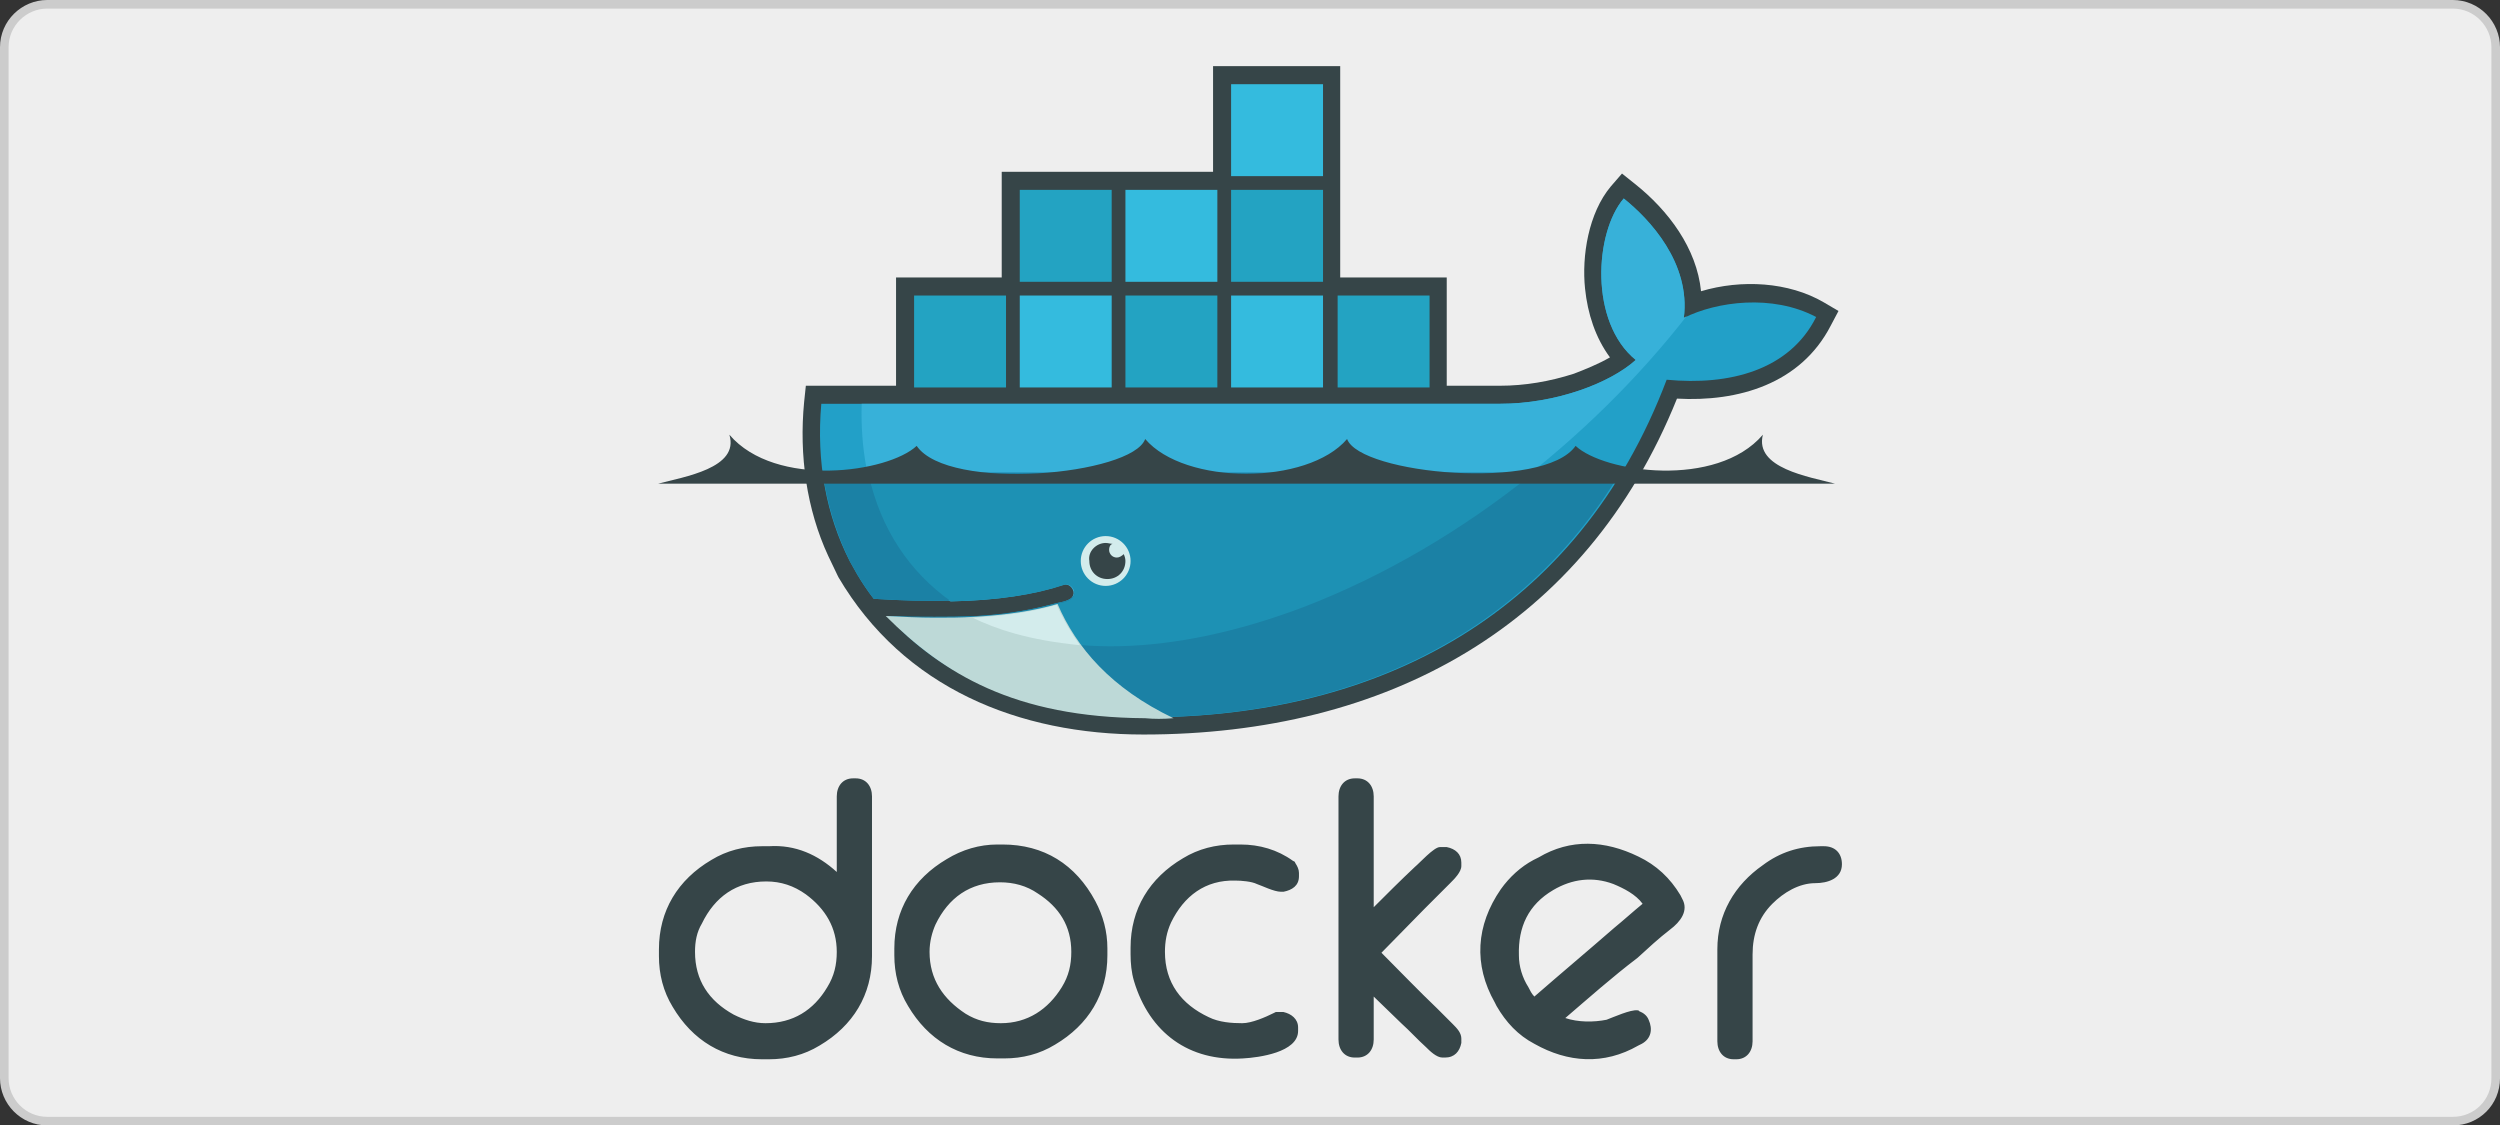 <svg version="1.1" id="レイヤー_1" xmlns="http://www.w3.org/2000/svg" x="0" y="0" viewBox="0 0 291 131" xml:space="preserve"><rect x="0" y="0" width="291" height="131" fill="#333333" stroke="none"/><style>.st1{fill:#364548}.st6{fill:#23a3c2}.st7{fill:#34bbde}.st8{fill:#d3ecec}</style><path id="レイヤー_1_1_" d="M285.5 130.5H5.5c-2.8 0-5-2.3-5-5V5.5c0-2.8 2.3-5 5-5h280c2.8 0 5 2.3 5 5v120c0 2.8-2.2 5-5 5z" fill="#eee" stroke="#ccc" stroke-miterlimit="10"/><path class="st1" d="M97.4 101.5v-8.8c0-1.2.7-2.1 1.9-2.1h.3c1.2 0 1.9.9 1.9 2.1v18.6c0 4.5-2.2 8.1-6.1 10.4-1.8 1.1-3.8 1.6-5.9 1.6h-.8c-4.5 0-8.1-2.2-10.4-6.1-1.1-1.8-1.6-3.8-1.6-5.9v-.8c0-4.5 2.2-8.1 6.1-10.4 1.8-1.1 3.8-1.6 5.9-1.6h.8c3.1-.2 5.7 1 7.9 3zm-16.5 9.3c0 3.3 1.6 5.7 4.5 7.3 1.2.6 2.4 1 3.7 1 3.2 0 5.6-1.5 7.2-4.2.8-1.3 1.1-2.6 1.1-4.1 0-2.8-1.3-5-3.6-6.7-1.4-1-2.9-1.5-4.6-1.5-3.5 0-6 1.8-7.5 4.9-.6 1-.8 2.1-.8 3.3zm35.2-12.5h.6c4.8 0 8.5 2.3 10.8 6.6.9 1.7 1.4 3.5 1.4 5.5v.8c0 4.5-2.2 8.1-6.1 10.4-1.8 1.1-3.8 1.6-5.9 1.6h-.8c-4.5 0-8.1-2.2-10.4-6.1-1.1-1.8-1.6-3.8-1.6-5.9v-.8c0-4.5 2.2-8.1 6.1-10.4 1.8-1.1 3.8-1.7 5.9-1.7zm-7.9 12.5c0 3.2 1.6 5.5 4.2 7.2 1.3.8 2.6 1.1 4.1 1.1 3.1 0 5.5-1.6 7.1-4.2.8-1.3 1.1-2.6 1.1-4.1 0-3-1.4-5.2-3.9-6.8-1.3-.9-2.8-1.3-4.4-1.3-3.5 0-6 1.8-7.5 4.9-.4.9-.7 2-.7 3.2zm38.1-7.9c-.6-.3-1.8-.4-2.5-.4-3.5-.1-6 1.8-7.5 4.9-.5 1.1-.7 2.2-.7 3.4 0 3.6 1.9 6.1 5.1 7.6 1.2.6 2.7.7 3.9.7 1.1 0 2.7-.7 3.7-1.2l.2-.1h.9c.9.2 1.7.8 1.7 1.8v.4c0 2.5-4.6 3.1-6.4 3.2-6.3.4-10.9-3-12.7-9-.3-1-.4-2.1-.4-3.1v-.8c0-4.5 2.2-8.1 6.1-10.4 1.8-1.1 3.8-1.6 5.9-1.6h.8c2.2 0 4.3.6 6.1 1.9l.2.1.1.2c.2.3.4.7.4 1.1v.4c0 1.1-.8 1.6-1.8 1.8H149.1c-.8 0-2.2-.7-2.8-.9zm13.5 2.8c1.6-1.6 3.2-3.2 4.9-4.8.5-.4 2.2-2.3 2.9-2.3H168.4c1 .2 1.7.8 1.7 1.8v.4c0 .7-.8 1.5-1.3 2l-3 3-5 5.1c2.2 2.2 4.3 4.4 6.5 6.5l1.8 1.8c.2.2.5.5.7.8.2.3.3.6.3.9v.5c-.2 1-.8 1.7-1.9 1.7h-.3c-.7 0-1.5-.8-1.9-1.2-1-.9-1.9-1.9-2.9-2.8l-3.2-3.1v5c0 1.2-.7 2.1-1.9 2.1h-.3c-1.2 0-1.9-.9-1.9-2.1V92.7c0-1.2.7-2.1 1.9-2.1h.3c1.2 0 1.9.9 1.9 2.1v13h-.1zm52.1-7.2h.4c1.3 0 2.1.8 2.1 2.1 0 1.7-1.7 2.2-3.1 2.2-1.9 0-3.7 1.1-5 2.4-1.6 1.6-2.3 3.6-2.3 5.9v10.1c0 1.2-.7 2.1-1.9 2.1h-.3c-1.2 0-1.9-.9-1.9-2.1v-10.7c0-4.1 2-7.5 5.3-9.8 2-1.5 4.2-2.2 6.7-2.2zm-29.7 20c1.5.5 3.3.5 4.8.2.8-.3 2.8-1.2 3.6-1.1h.1l.1.1c.5.2.9.5 1.1 1 .5 1.1.3 2.2-.8 2.8l-.4.2c-4 2.3-8.2 2-12.1-.2-1.9-1-3.3-2.5-4.4-4.4l-.2-.4c-2.5-4.4-2.2-9 .7-13.2 1-1.4 2.3-2.6 3.8-3.4l.6-.3c3.7-2.2 7.7-2 11.6-.1 2.1 1 3.7 2.5 4.9 4.5l.2.4c.8 1.4-.2 2.7-1.4 3.6-1.3 1-2.6 2.2-3.8 3.3-2.9 2.2-5.6 4.6-8.4 7zm-3.6-2.5c3.1-2.7 6.2-5.3 9.3-8 1.1-.9 2.2-1.9 3.3-2.8-.8-1.1-2.2-1.8-3.4-2.3-2.4-.9-4.8-.6-7 .7-2.9 1.7-4.1 4.3-4 7.6 0 1.3.4 2.6 1.1 3.7.2.4.4.8.7 1.1zM156.1 32.3h12.3v12.6h6.2c2.9 0 5.8-.5 8.6-1.4 1.3-.5 2.8-1.1 4.2-1.9-1.7-2.3-2.6-5.1-2.9-8-.4-3.8.4-8.8 3-11.9l1.3-1.5 1.5 1.2c3.9 3.1 7.2 7.5 7.7 12.5 4.7-1.4 10.2-1.1 14.3 1.3l1.7 1-.9 1.7c-3.5 6.8-10.8 8.9-17.9 8.5-10.7 26.6-33.9 39.1-62.1 39.1-14.5 0-27.9-5.4-35.5-18.3l-.1-.2-1.1-2.3C93.9 59.3 93 53 93.6 46.8l.2-1.9h10.5V32.3h12.3V20h24.6V7.7H156v24.6"/><path d="M196 37c.8-6.4-4-11.5-7-13.9-3.4 4-4 14.4 1.4 18.8-3 2.7-9.3 5.1-15.8 5.1h-79c-.6 6.8.6 13 3.3 18.3l.9 1.6c.6 1 1.2 1.9 1.9 2.8 3.2.2 6.2.3 9 .2 5.4-.1 9.8-.8 13.1-1.9.5-.2 1 .1 1.2.6.2.5-.1 1-.6 1.2-.4.2-.9.3-1.4.4-2.6.7-5.4 1.3-9.1 1.5H113.3c-1.4.1-3 .1-4.5.1-1.7 0-3.4 0-5.3-.1 6.6 7.4 16.9 11.8 29.8 11.8 27.3 0 50.4-12.1 60.7-39.3 7.3.7 14.3-1.1 17.4-7.3-5.1-2.7-11.6-1.8-15.4.1" fill="#22a0c8"/><path d="M196 37c.8-6.4-4-11.5-7-13.9-3.4 4-4 14.4 1.4 18.8-3 2.7-9.3 5.1-15.8 5.1h-74.3c-.3 10.4 3.5 18.2 10.3 23 5.4-.1 9.8-.8 13.1-1.9.5-.2 1 .1 1.2.6.2.5-.1 1-.6 1.2-.4.2-.9.3-1.4.4-2.6.7-5.7 1.3-9.3 1.5l-.1-.1c9.3 4.8 22.8 4.7 38.2-1.2 17.3-6.7 33.4-19.3 44.7-33.8-.1.1-.2.2-.4.3" fill="#37b1d9"/><path d="M95.8 55.2c.5 3.6 1.6 7 3.1 10.1l.9 1.6c.6 1 1.2 1.9 1.9 2.8 3.2.2 6.2.3 9 .2 5.4-.1 9.8-.8 13.1-1.9.5-.2 1 .1 1.2.6.2.5-.1 1-.6 1.2-.4.2-.9.3-1.4.4-2.6.7-5.7 1.3-9.3 1.5h-.5c-1.4.1-3 .1-4.5.1-1.7 0-3.5 0-5.4-.1 6.6 7.4 16.9 11.8 29.8 11.8 23.4 0 43.7-8.9 55.5-28.5H95.8" fill="#1b81a5"/><path d="M101.1 55.2c1.4 6.4 4.8 11.4 9.6 14.8 5.4-.1 9.8-.8 13.1-1.9.5-.2 1 .1 1.2.6.2.5-.1 1-.6 1.2-.4.2-.9.3-1.4.4-2.6.7-5.7 1.3-9.3 1.5 9.3 4.8 22.7 4.7 38.2-1.2 9.3-3.6 18.3-8.9 26.4-15.4h-77.2" fill="#1d91b4"/><path class="st6" d="M106.4 34.4h10.7v10.7h-10.7V34.4zm.9.9h.8v8.9h-.8v-8.9zm1.6 0h.9v8.9h-.9v-8.9zm1.6 0h.9v8.9h-.9v-8.9zm1.6 0h.9v8.9h-.9v-8.9zm1.6 0h.9v8.9h-.9v-8.9zm1.6 0h.8v8.9h-.8v-8.9zM118.7 22.1h10.7v10.7h-10.7V22.1zm.9.9h.8v8.9h-.8V23zm1.6 0h.9v8.9h-.9V23zm1.6 0h.9v8.9h-.9V23zm1.6 0h.9v8.9h-.9V23zm1.6 0h.9v8.9h-.9V23zm1.7 0h.8v8.9h-.8V23z"/><path class="st7" d="M118.7 34.4h10.7v10.7h-10.7V34.4zm.9.9h.8v8.9h-.8v-8.9zm1.6 0h.9v8.9h-.9v-8.9zm1.6 0h.9v8.9h-.9v-8.9zm1.6 0h.9v8.9h-.9v-8.9zm1.6 0h.9v8.9h-.9v-8.9zm1.7 0h.8v8.9h-.8v-8.9z"/><path class="st6" d="M131 34.4h10.7v10.7H131V34.4zm.9.9h.8v8.9h-.8v-8.9zm1.6 0h.9v8.9h-.9v-8.9zm1.6 0h.9v8.9h-.9v-8.9zm1.6 0h.9v8.9h-.9v-8.9zm1.7 0h.9v8.9h-.9v-8.9zm1.6 0h.8v8.9h-.8v-8.9z"/><path class="st7" d="M131 22.1h10.7v10.7H131V22.1zm.9.9h.8v8.9h-.8V23zm1.6 0h.9v8.9h-.9V23zm1.6 0h.9v8.9h-.9V23zm1.6 0h.9v8.9h-.9V23zm1.7 0h.9v8.9h-.9V23zm1.6 0h.8v8.9h-.8V23zM143.4 34.4H154v10.7h-10.7V34.4zm.8.9h.8v8.9h-.8v-8.9zm1.6 0h.9v8.9h-.9v-8.9zm1.6 0h.9v8.9h-.9v-8.9zm1.7 0h.9v8.9h-.9v-8.9zm1.6 0h.9v8.9h-.9v-8.9zm1.6 0h.8v8.9h-.8v-8.9z"/><path class="st6" d="M143.4 22.1H154v10.7h-10.7V22.1zm.8.9h.8v8.9h-.8V23zm1.6 0h.9v8.9h-.9V23zm1.6 0h.9v8.9h-.9V23zm1.7 0h.9v8.9h-.9V23zm1.6 0h.9v8.9h-.9V23zm1.6 0h.8v8.9h-.8V23z"/><path class="st7" d="M143.4 9.8H154v10.7h-10.7V9.8zm.8.8h.8v8.9h-.8v-8.9zm1.6 0h.9v8.9h-.9v-8.9zm1.6 0h.9v8.9h-.9v-8.9zm1.7 0h.9v8.9h-.9v-8.9zm1.6 0h.9v8.9h-.9v-8.9zm1.6 0h.8v8.9h-.8v-8.9z"/><path class="st6" d="M155.7 34.4h10.7v10.7h-10.7V34.4zm.9.9h.8v8.9h-.8v-8.9zm1.6 0h.9v8.9h-.9v-8.9zm1.6 0h.9v8.9h-.9v-8.9zm1.6 0h.9v8.9h-.9v-8.9zm1.6 0h.9v8.9h-.9v-8.9zm1.6 0h.8v8.9h-.8v-8.9z"/><path class="st8" d="M128.7 62.4c1.6 0 2.9 1.3 2.9 2.9s-1.3 2.9-2.9 2.9c-1.6 0-2.9-1.3-2.9-2.9s1.3-2.9 2.9-2.9"/><path class="st1" d="M128.7 63.2c.3 0 .5.1.8.1-.3.1-.4.4-.4.7 0 .5.4.9.9.9.3 0 .6-.2.8-.4.1.2.2.5.2.8 0 1.2-.9 2.1-2.1 2.1-1.2 0-2.1-.9-2.1-2.1-.2-1.1.8-2.1 1.9-2.1M76.6 56.3h137c-3-.8-9.4-1.8-8.4-5.7-5.4 6.3-18.5 4.4-21.8 1.3-3.7 5.3-25.1 3.3-26.6-.8-4.6 5.4-18.9 5.4-23.5 0-1.5 4.2-22.9 6.2-26.6.8-3.3 3.1-16.4 5-21.8-1.3 1.2 3.9-5.3 4.9-8.3 5.7"/><path d="M136.6 83.6c-7.3-3.5-11.3-8.2-13.5-13.3-2.7.8-6 1.3-9.8 1.5-1.4.1-2.9.1-4.5.1-1.8 0-3.7-.1-5.7-.2 6.7 6.7 14.9 11.8 30.2 11.9 1 .1 2.1.1 3.3 0" fill="#bdd9d7"/><path class="st8" d="M125.7 75.1c-1-1.4-2-3.1-2.7-4.7-2.7.8-6 1.3-9.8 1.5 2.7 1.3 6.4 2.6 12.5 3.2"/></svg>